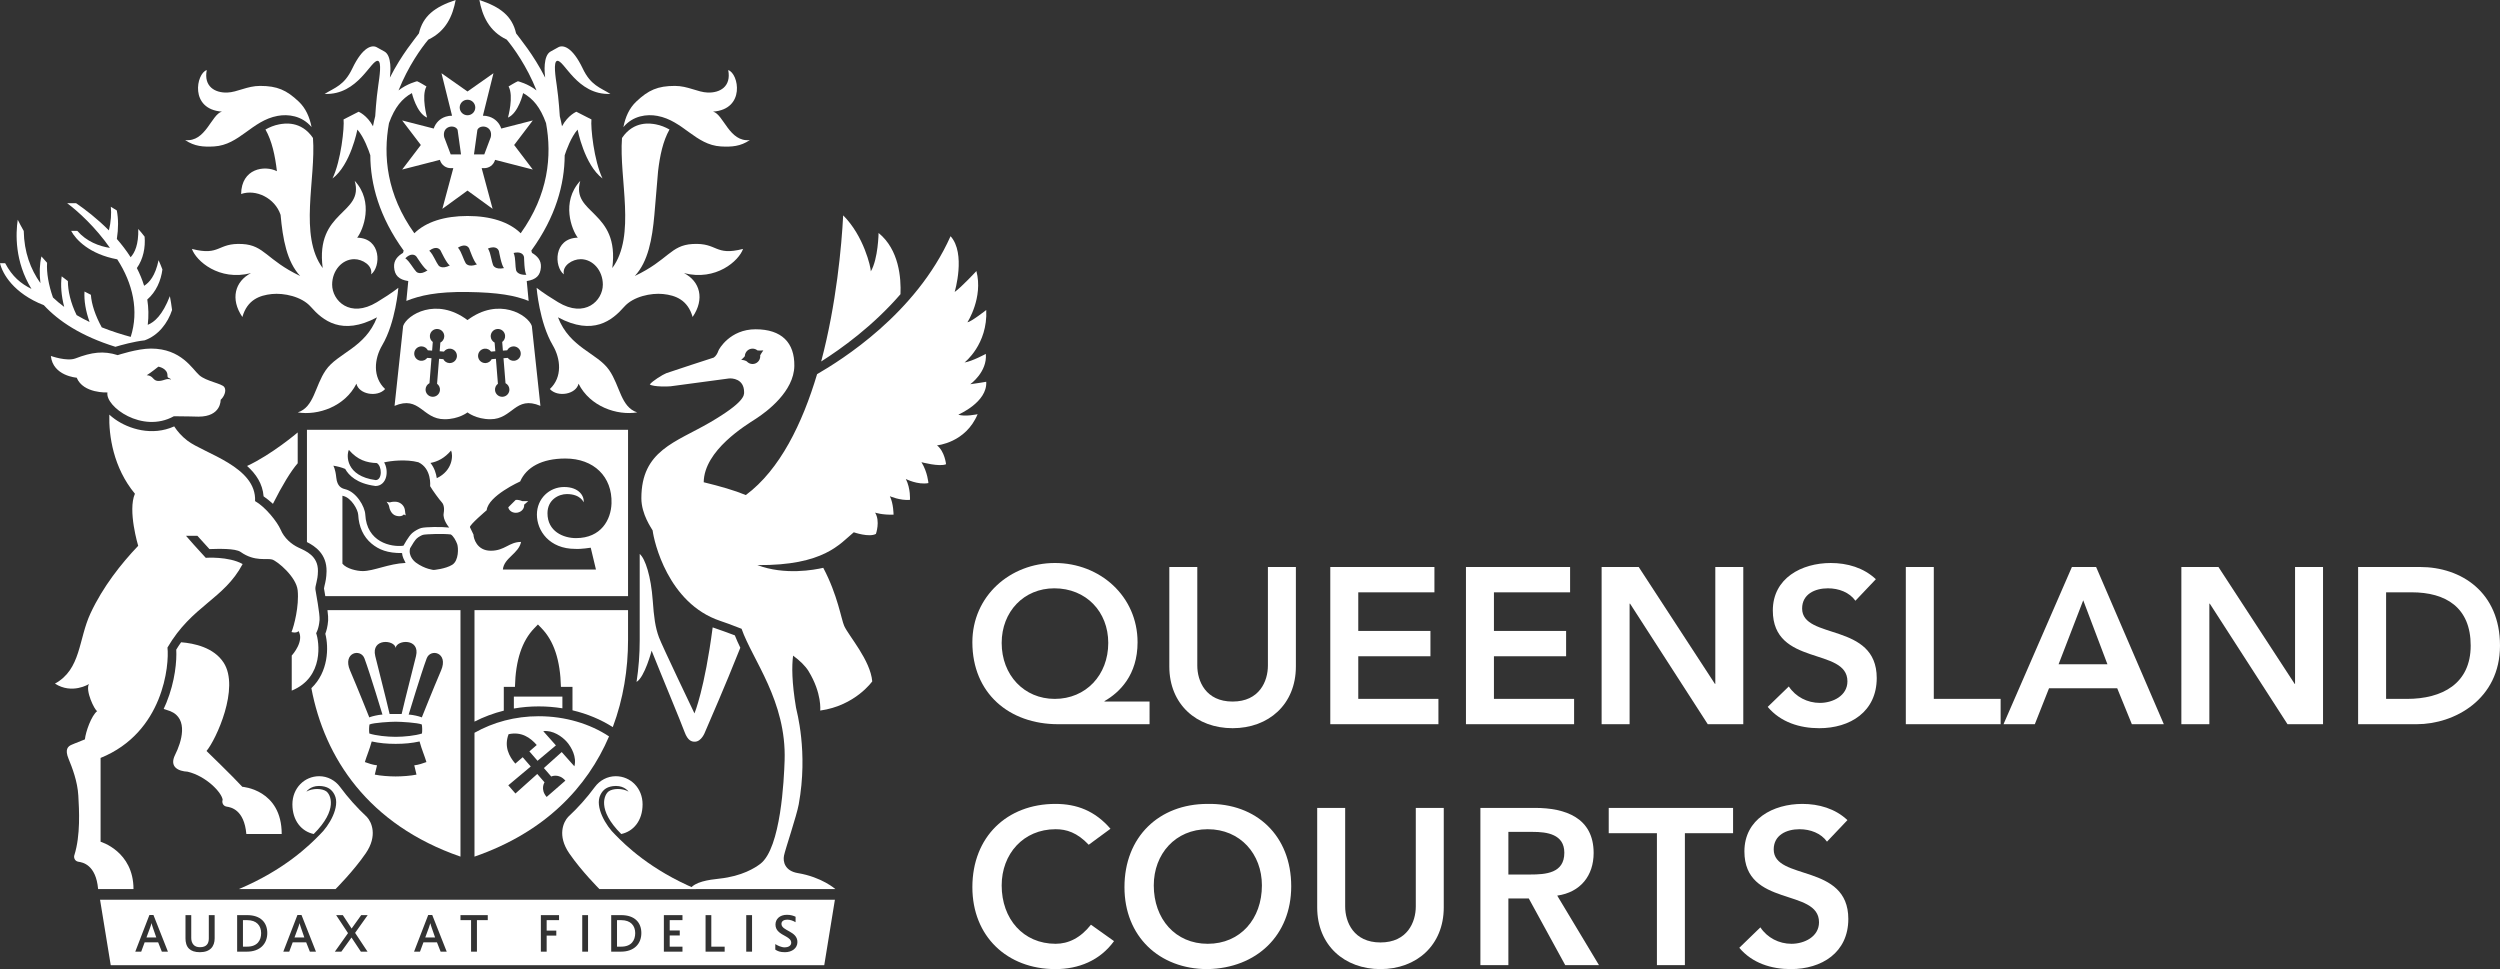 <?xml version="1.0" encoding="utf-8"?>
<svg viewBox="0 0 691.786 268.166" xmlns="http://www.w3.org/2000/svg">
  <rect x="0" y="0" width="691.786" height="268.166" fill="#333333" stroke="none"/>
  <path fill="#FFFFFF" d="M 155.436 208.105 L 150.498 212.529 L 152.533 214.872 C 152.533 214.872 154.6 213.885 156.448 216.016 C 155.062 217.222 152.651 219.318 151.265 220.528 C 149.411 218.398 150.679 216.479 150.679 216.479 L 148.668 214.166 L 142.631 219.576 L 140.652 217.305 L 146.864 212.1 L 144.636 209.532 C 144.636 209.532 143.795 210.257 142.597 211.306 C 140.829 209.272 139.448 206.555 140.731 203.168 C 144.266 202.375 146.755 204.114 148.524 206.156 C 147.325 207.195 146.49 207.921 146.49 207.921 L 148.745 210.522 L 153.827 206.261 L 150.327 202.324 C 152.958 201.981 155.565 203.809 156.857 205.292 C 158.14 206.775 159.641 209.491 158.938 212.046 Z M 131.298 202.771 L 131.298 237.041 C 150.849 230.27 162.507 217.842 168.532 203.773 C 163.285 200.295 156.437 198.19 149.069 198.19 C 142.533 198.19 136.481 199.849 131.298 202.771 Z" />
  <path fill="#FFFFFF" d="M 90.614 168.838 L 127.421 168.838 L 127.421 237.041 C 101.856 228.188 89.784 209.658 86.161 190.423 C 90.878 185.938 91.009 179.15 90.021 175.376 C 90.329 174.58 90.674 173.372 90.799 171.726 C 90.847 171.082 90.779 170.121 90.614 168.838 Z M 103.842 181.559 C 105.078 186.621 106.627 192.49 107.812 197.582 C 108.366 197.567 108.923 197.565 109.479 197.565 C 110.035 197.565 110.588 197.567 111.14 197.582 C 112.325 192.491 113.88 186.622 115.114 181.559 C 116.335 176.552 109.813 176.989 109.479 179.274 C 109.151 176.989 102.622 176.553 103.842 181.559 Z M 109.48 199.709 C 108.084 199.709 103.434 199.964 102.243 200.471 C 102.112 201.207 102.088 202.202 102.196 202.971 C 103.991 203.561 107.129 203.892 109.48 203.892 C 111.835 203.892 114.969 203.561 116.763 202.971 C 116.869 202.202 116.848 201.207 116.718 200.471 C 115.529 199.964 110.88 199.709 109.48 199.709 Z M 102.189 198.516 C 102.189 198.516 102.65 198.287 103.893 198.016 C 105.14 197.75 105.828 197.735 105.828 197.735 C 105.828 197.735 102.399 186.354 100.857 182.204 C 99.786 179.314 94.74 180.578 96.854 185.507 C 99.123 190.803 102.189 198.516 102.189 198.516 Z M 118.062 182.205 C 116.52 186.355 113.085 197.736 113.085 197.736 C 113.085 197.736 113.776 197.75 115.023 198.017 C 116.267 198.288 116.723 198.517 116.723 198.517 C 116.723 198.517 119.792 190.803 122.061 185.507 C 124.173 180.578 119.133 179.313 118.062 182.205 Z M 116.096 205.173 C 113.966 205.64 111.885 205.835 109.478 205.835 C 107.073 205.835 104.988 205.64 102.858 205.173 C 102.223 207.489 101.46 209.192 100.96 210.875 C 101.915 211.21 103.145 211.661 104.326 211.774 C 104.099 212.724 103.876 213.678 103.711 214.348 C 105.274 214.687 107.798 214.854 109.479 214.854 C 111.164 214.854 113.683 214.687 115.249 214.348 C 115.086 213.678 114.86 212.724 114.636 211.774 C 115.809 211.661 117.046 211.21 117.998 210.875 C 117.501 209.192 116.735 207.489 116.096 205.173 Z"/>
  <path fill="#FFFFFF" d="M 84.938 149.998 L 84.938 118.925 L 173.789 118.925 L 173.789 164.964 L 90.013 164.964 C 89.951 164.602 89.89 164.238 89.827 163.858 C 89.749 163.414 89.673 162.995 89.652 162.831 C 89.652 162.705 89.744 162.321 89.813 162.018 C 90.04 161.125 90.337 159.898 90.362 158.077 C 90.435 153.285 87.178 151.123 84.938 149.998 Z M 163.465 151.556 C 163.465 151.556 160.762 151.992 159.187 151.885 C 151.992 151.885 148.57 146.843 148.57 142.4 C 148.57 137.957 152.037 134.762 156.1 134.762 C 160.274 134.762 161.732 137.362 161.495 138.989 C 161.495 138.989 160.652 136.716 156.863 136.716 C 154.555 136.716 151.496 138.301 151.496 142.024 C 151.496 147.061 155.891 148.904 159.381 148.904 C 166.365 148.904 169.065 143.783 169.214 139.31 C 169.458 131.918 164.339 126.88 156.454 126.88 C 149.877 126.88 145.647 129.315 143.942 133.221 C 143.942 133.221 135.08 137.201 134.675 141.187 C 134.675 141.187 129.799 145.325 130.045 145.894 L 131.022 147.93 C 131.022 148.904 131.914 152.396 135.814 152.396 C 139.714 152.396 140.851 149.959 144.182 149.959 C 143.534 153.209 139.474 154.348 139.15 157.595 L 164.91 157.595 Z M 142.687 138.345 C 143.495 138.195 144.54 138.674 144.54 138.674 L 146.168 138.674 C 145.951 138.857 145.275 139.449 145.03 139.664 C 145.16 140.665 144.36 141.633 143.196 141.852 C 141.989 142.079 140.852 141.423 140.645 140.383 C 141.26 139.744 142.687 138.345 142.687 138.345 Z M 120.014 157.717 C 120.014 157.717 123.263 157.443 125.128 156.29 C 126.997 155.133 126.863 151.532 126.51 150.547 C 126.152 149.572 125.441 148.281 124.731 147.889 C 122.657 147.633 117.834 147.786 117.035 148 C 116.711 148.083 115.824 148.556 115.342 148.984 C 114.907 149.356 114.064 150.652 113.472 151.724 C 112.904 153.966 114.795 155.464 115.057 155.657 C 115.056 155.657 115.054 155.657 115.05 155.654 C 117.558 157.508 120.014 157.717 120.014 157.717 Z M 122.771 142.04 C 123.094 140.192 122.583 139.302 122.14 138.854 C 121.691 138.408 119.718 135.738 119.022 134.527 C 119.022 134.527 119.532 129.69 115.777 127.911 C 112.376 127.014 108.075 127.519 106.293 127.949 C 106.987 129.107 107.158 130.678 106.848 131.938 C 106.476 133.457 105.398 134.43 104.043 134.475 L 103.901 134.48 L 103.768 134.46 C 98.737 133.796 96.509 131.542 95.518 129.754 C 94.476 129.316 93.293 129.023 92.229 128.863 C 92.229 128.863 92.806 129.689 93.054 132.173 C 93.31 134.653 94.573 135.136 95.477 135.357 C 98.659 136.119 100.966 140.223 101.076 142.352 C 101.458 149.992 108.138 151.456 111.636 151.007 C 111.636 151.007 113.037 148.4 114.058 147.51 C 114.709 146.938 115.847 146.295 116.541 146.11 C 117.746 145.791 122.204 145.73 124.306 145.985 C 124.305 145.985 122.457 143.879 122.771 142.04 Z M 124.306 145.985 C 124.306 145.985 124.306 145.985 124.306 145.985 C 124.306 145.985 124.306 145.985 124.306 145.985 Z M 96.54 124.49 C 95.839 125.95 95.602 131.74 103.981 132.852 C 105.827 132.789 105.736 128.966 104.272 128.137 C 101.47 128.049 98.938 127.292 96.54 124.49 Z M 124.818 124.665 C 123.013 126.774 121.132 127.723 119.117 128.105 C 120.214 129.451 120.677 131.036 120.866 132.321 C 125.373 130.179 125.396 125.872 124.818 124.665 Z M 102.797 150.41 C 100.564 148.537 99.29 145.786 99.123 142.448 C 99.053 141.033 97.227 137.783 95.021 137.252 C 94.929 137.229 94.838 137.203 94.754 137.18 L 94.754 155.979 C 95.907 157.398 98.801 158.024 100.358 158.024 C 103.455 158.024 107.544 155.97 112.232 155.772 C 111.842 154.972 111.317 154.053 111.253 153.038 C 107.247 153.085 104.811 152.096 102.797 150.41 Z M 107.847 139.035 C 108.003 139.035 108.282 138.795 109.43 138.835 C 110.579 138.872 111.527 139.613 111.896 140.558 C 112.123 141.125 112.034 141.64 112.278 142.636 C 112.278 142.636 112.047 142.437 111.726 142.359 C 111.726 142.359 111.195 143.159 109.585 142.713 C 108.078 142.295 107.696 140.377 107.689 140.177 C 107.661 139.757 107.132 139.035 106.977 138.835 C 106.978 138.835 107.689 139.035 107.847 139.035 Z"/>
  <path d="M 30.641 267.078 L 27.685 248.964 L 231.03 248.964 L 228.082 267.078 Z M 46.465 263.335 L 42.463 253.197 L 41.342 253.197 L 37.432 263.335 L 39.076 263.335 L 40.024 260.761 L 43.764 260.761 L 44.782 263.335 Z M 43.243 259.405 L 40.532 259.405 L 41.53 256.695 C 41.713 256.218 41.835 255.819 41.924 255.466 L 41.947 255.466 C 42.003 255.791 42.142 256.205 42.307 256.709 Z M 59.397 259.685 L 59.397 253.228 L 57.781 253.228 L 57.781 259.675 C 57.781 260.388 57.634 261.014 57.217 261.447 C 56.836 261.863 56.222 262.104 55.333 262.104 C 54.531 262.104 53.95 261.863 53.57 261.447 C 53.125 260.973 52.922 260.281 52.922 259.575 L 52.922 253.227 L 51.327 253.227 L 51.327 259.657 C 51.327 260.712 51.558 261.8 52.308 262.518 C 52.936 263.134 53.921 263.487 55.297 263.487 C 56.742 263.487 57.753 263.086 58.43 262.401 C 59.088 261.722 59.396 260.761 59.397 259.685 Z M 73.963 258.185 C 73.963 255.281 72.122 253.228 68.394 253.228 L 65.619 253.228 L 65.619 263.335 L 68.333 263.335 C 71.984 263.335 73.964 261.141 73.963 258.185 Z M 72.26 258.211 C 72.26 260.191 71.218 261.949 68.41 261.949 L 67.229 261.949 L 67.229 254.619 L 68.41 254.619 C 71.021 254.619 72.26 256.152 72.26 258.211 Z M 87.43 263.335 L 83.432 253.197 L 82.303 253.197 L 78.396 263.335 L 80.038 263.335 L 80.991 260.761 L 84.727 260.761 L 85.745 263.335 Z M 84.21 259.405 L 81.493 259.405 L 82.492 256.695 C 82.675 256.218 82.794 255.819 82.888 255.466 L 82.903 255.466 C 82.965 255.791 83.107 256.205 83.277 256.709 Z M 98.263 258.139 L 101.746 253.228 L 99.95 253.228 L 97.296 256.94 L 94.863 253.228 L 93.016 253.228 L 96.3 258.211 L 92.662 263.335 L 94.458 263.335 L 97.266 259.424 L 99.857 263.335 L 101.701 263.335 Z M 123.611 263.335 L 119.609 253.197 L 118.489 253.197 L 114.575 263.335 L 116.219 263.335 L 117.172 260.761 L 120.916 260.761 L 121.926 263.335 Z M 120.394 259.405 L 117.677 259.405 L 118.674 256.695 C 118.859 256.218 118.984 255.819 119.076 255.466 L 119.086 255.466 C 119.151 255.791 119.285 256.205 119.455 256.709 Z M 134.972 253.227 L 127.42 253.227 L 127.42 254.607 L 130.352 254.607 L 130.352 263.335 L 131.975 263.335 L 131.975 254.607 L 134.972 254.607 Z M 154.696 254.607 L 154.696 253.228 L 149.665 253.228 L 149.665 263.335 L 151.269 263.335 L 151.269 258.901 L 153.936 258.901 L 153.936 257.515 L 151.269 257.515 L 151.269 254.607 Z M 162.721 263.335 L 162.721 253.228 L 161.115 253.228 L 161.115 263.335 Z M 177.471 258.185 C 177.471 255.281 175.63 253.228 171.902 253.228 L 169.129 253.228 L 169.129 263.335 L 171.841 263.335 C 175.494 263.335 177.472 261.141 177.471 258.185 Z M 175.773 258.211 C 175.773 260.191 174.728 261.949 171.919 261.949 L 170.736 261.949 L 170.736 254.619 L 171.919 254.619 C 174.528 254.619 175.773 256.152 175.773 258.211 Z M 183.701 263.336 L 188.85 263.336 L 188.85 261.95 L 185.316 261.95 L 185.316 258.853 L 188.1 258.853 L 188.1 257.474 L 185.316 257.474 L 185.316 254.608 L 188.85 254.608 L 188.85 253.228 L 183.701 253.228 Z M 195.24 263.336 L 200.525 263.336 L 200.525 261.95 L 196.83 261.95 L 196.83 253.228 L 195.24 253.228 Z M 208.102 263.335 L 208.102 253.228 L 206.494 253.228 L 206.494 263.335 Z M 220.657 260.679 C 220.657 257.583 216.239 257.644 216.239 255.65 C 216.239 254.854 216.963 254.482 217.838 254.482 C 218.662 254.482 219.447 254.773 220.138 255.19 L 220.152 253.682 C 219.628 253.415 218.831 253.137 217.758 253.137 C 215.719 253.137 214.587 254.358 214.587 255.832 C 214.587 256.62 214.86 257.182 215.274 257.644 C 216.504 259.008 218.94 259.316 218.94 260.867 C 218.94 261.789 217.974 262.152 217.144 262.152 C 216.189 262.152 215.055 261.596 214.535 261.239 L 214.535 262.775 C 215.185 263.19 215.81 263.487 217.207 263.487 C 219.157 263.487 220.658 262.386 220.657 260.679 Z" fill="#FFFFFF"/>
  <path fill="#FFFFFF" d="M155.623,195.997v-3.229h-13.43v3.29c2.228-0.391,4.524-0.588,6.876-0.588 C151.311,195.47,153.503,195.655,155.623,195.997z"/>
  <path fill="#FFFFFF" d="M131.298,168.838v30.844c2.549-1.304,5.273-2.326,8.11-3.036v-6.573h3.085 c0.177-7.382,1.939-12.707,5.361-16.241l0.995-1.031l0.998,1.031c3.435,3.534,5.186,8.859,5.373,16.241h3.194v6.48 c4.104,0.973,7.888,2.564,11.152,4.65c2.937-7.823,4.222-16.065,4.222-24.069v-8.296H131.298z"/>
  <g/>
  <path fill="#FFFFFF" d="M123.014,116.008c-6.166,0-6.849-6.66-13.834-3.699l2.375-22.109c1.061-3.084,9.163-8.105,17.806-1.629 c8.642-6.477,16.748-1.455,17.806,1.629l2.375,22.109c-6.984-2.961-7.665,3.699-13.831,3.699c-3.977,0-6.35-1.893-6.35-1.893 S126.986,116.008,123.014,116.008z M124.601,96.482c-0.714-0.06-1.365,0.27-1.764,0.81l-1.175-0.098l0.191-2.396 c0.593-0.309,1.02-0.899,1.075-1.615c0.087-1.097-0.726-2.058-1.829-2.148c-1.098-0.086-2.063,0.732-2.145,1.831 c-0.062,0.711,0.264,1.369,0.803,1.763l-0.188,2.396l-1.181-0.093c-0.308-0.591-0.904-1.021-1.615-1.076 c-1.095-0.09-2.061,0.732-2.149,1.83c-0.085,1.097,0.73,2.063,1.828,2.147c0.72,0.059,1.374-0.267,1.768-0.804l1.175,0.095 l-0.552,6.905c-0.595,0.308-1.023,0.903-1.077,1.616c-0.093,1.101,0.729,2.062,1.832,2.149c1.1,0.088,2.059-0.73,2.143-1.834 c0.058-0.71-0.269-1.363-0.8-1.762l0.551-6.909l1.176,0.097c0.307,0.592,0.901,1.021,1.615,1.076 c1.097,0.09,2.062-0.731,2.151-1.828C126.521,97.536,125.698,96.569,124.601,96.482z M132.291,98.634 c0.09,1.097,1.051,1.918,2.148,1.828c0.715-0.056,1.307-0.484,1.612-1.076l1.177-0.097l0.552,6.909 c-0.535,0.398-0.857,1.052-0.801,1.762c0.086,1.104,1.049,1.922,2.148,1.834c1.104-0.088,1.922-1.049,1.825-2.149 c-0.051-0.713-0.482-1.309-1.068-1.616l-0.558-6.905l1.177-0.095c0.394,0.537,1.047,0.862,1.769,0.804 c1.097-0.085,1.91-1.051,1.823-2.147c-0.085-1.098-1.051-1.92-2.147-1.83c-0.71,0.056-1.308,0.485-1.609,1.076l-1.181,0.093 l-0.191-2.396c0.536-0.394,0.862-1.052,0.799-1.763c-0.078-1.099-1.047-1.917-2.144-1.831c-1.104,0.091-1.916,1.052-1.83,2.148 c0.057,0.716,0.481,1.307,1.076,1.615l0.194,2.396l-1.181,0.098c-0.396-0.54-1.045-0.869-1.762-0.81 C133.018,96.569,132.203,97.536,132.291,98.634z"/>
  <path fill="#FFFFFF" d="M147.432,46.916l-10.434-2.683l-0.062,0.184c-0.421,1.261-1.605,2.113-2.933,2.113h-0.718l3.029,11.259 l-6.955-5.053l-6.951,5.053l3.028-11.259h-0.718c-1.33,0-2.512-0.853-2.934-2.113l-0.063-0.184l-10.44,2.683l5.169-6.792 l-5.169-6.794l8.736,2.242c0.511-1.547,1.682-2.768,3.329-3.292c0.58-0.188,1.173-0.268,1.74-0.258l-2.923-11.759l7.194,5.055 l7.19-5.055l-2.92,11.759c0.574-0.01,1.161,0.069,1.74,0.258c1.647,0.524,2.824,1.745,3.333,3.292l8.728-2.242l-5.159,6.794 L147.432,46.916z M129.36,31.895c1.19,0,2.156-0.96,2.156-2.149c0-1.188-0.966-2.15-2.156-2.15c-1.189,0-2.154,0.963-2.154,2.15 C127.206,30.935,128.171,31.895,129.36,31.895z M127.573,42.733l-0.949-6.804c-0.734-1.632-4.355-1.134-3.723,1.994l1.818,4.81 H127.573z M134.004,42.733l1.811-4.81c0.639-3.128-2.99-3.626-3.715-1.994l-0.945,6.804H134.004z"/>
  <path fill="#FFFFFF" d="M170.249,230.982c-2.558-2.417-5.748-7.747-4.099-11.047c0.744-1.497,1.939-2.413,4.29-2.453 c2.451,0,3.484,1.568,3.484,1.568c-1.728-1.014-4.354-0.887-5.478-0.082c-1.173,0.836-3.37,5.028,3.46,11.813 c3.337-0.704,5.906-3.645,5.906-8.217c0-4.473-3.325-7.777-7.43-7.777c-2.302,0-4.426,1.155-5.757,2.95 c-2.217,3.007-4.689,5.779-7.423,8.321c-1.285,1.382-3.064,5.145,0.317,10.073c3.383,4.932,8.355,9.892,8.355,9.892h26.759 C179.956,240.68,173.051,233.862,170.249,230.982z"/>
  <path fill="#FFFFFF" d="M88.474,230.982c2.561-2.417,5.748-7.747,4.104-11.047c-0.751-1.497-1.95-2.413-4.299-2.453 c-2.453,0-3.487,1.568-3.487,1.568c1.731-1.014,4.358-0.887,5.483-0.082c1.171,0.836,3.367,5.028-3.468,11.813 c-3.337-0.704-5.898-3.645-5.898-8.217c0-4.473,3.326-7.777,7.428-7.777c2.302,0,4.427,1.155,5.752,2.95 c2.218,3.007,4.7,5.779,7.43,8.321c1.282,1.382,3.057,5.145-0.318,10.073c-3.382,4.932-8.358,9.892-8.358,9.892H66.091 C78.763,240.68,85.665,233.862,88.474,230.982z"/>
  <path fill="#FFFFFF" d="M203.339,175.813c0.438,1.106,0.949,2.251,1.519,3.421c-4.736,11.881-8.009,19.177-9.776,23.363 c0,0-0.938,2.607-2.785,2.64c-0.808,0.016-1.95-0.165-2.877-2.714c-0.858-2.4-6.553-16.054-9.101-22.466 c0,0-1.921,7.342-4.177,8.637c0.581-3.756,0.876-7.623,0.876-11.561v-23.839c1.539,1.277,3.131,6.22,3.609,12.908 c0.325,4.532,0.67,7.337,1.729,10.188c0.857,2.313,9.814,21.021,9.814,21.021s2.809-6.678,5.037-23.804 C198.906,174.188,201.845,175.235,203.339,175.813z M243.117,64.467c0,0-0.105,7.146-2.146,10.619c0-1.127-1.943-9.807-7.654-15.49 c-0.423,8.322-1.869,24.504-6.087,40.431c5.598-3.553,14.283-9.774,21.944-18.614C249.368,76.943,248.793,69.092,243.117,64.467z M265.188,114.725c1.701,0.679,5.333-0.114,5.333-0.114c-3.291,7.941-11.235,8.623-11.235,8.623c2.152,1.704,2.5,5.221,2.5,5.221 c-1.816,0.792-6.811-0.566-6.811-0.566c1.706,2.725,1.93,5.787,1.93,5.787c-2.952,0.565-6.244-1.137-6.244-1.137 c1.366,2.722,1.138,5.785,1.138,5.785c-2.728,0.228-5.563-1.018-5.563-1.018c1.022,2.041,1.022,5.103,1.022,5.103 c-3.177,0.115-5.108-0.563-5.108-0.563c1.478,2.383,0.228,5.901,0.228,5.901c-1.929,1.02-6.122-0.456-6.122-0.456 c-3.861,3.177-8.214,9.235-26.668,9.081c7.558,2.868,15.833,1.313,18.221,0.75c4.034,7.634,4.973,14.269,5.804,16.099 c1.278,2.808,7.235,9.445,7.752,15.322c0,0-4.688,6.721-14.396,8.08c0,0,0.519-4.765-3.224-10.893 c-0.914-1.495-2.434-2.941-4.284-4.308c-0.376,2.86-0.368,7.357,0.808,14.396c0.151,0.923,3.402,12.166,0.759,26.725 c-0.578,3.205-3.744,12.507-4.079,14.21c-0.347,1.706,0.25,4.254,3.83,4.849c6.69,1.118,10.38,4.423,10.38,4.423h-40.258 c1.363-2.037,5.171-2.564,8.172-2.891c6.298-0.675,9.907-3.014,11.315-4.086c5.702-4.339,6.561-23.487,6.727-28.593 c0.55-16.453-8.947-27.939-11.907-36.456c-2.582-1.036-4.742-1.795-5.941-2.196c-14.432-4.844-18.324-22.013-18.67-25.021 c-0.285-0.566-3.122-4.429-3.122-8.908c0-13.256,9.476-15.434,19.008-20.993c9.53-5.561,9.423-7.493,9.423-8.339 c0-3.752-3.352-3.918-4.257-3.803c0,0-15.55,2.1-16.063,2.153c-0.507,0.058-4.705,0.228-5.781-0.508 c0.734-0.965,3.569-2.728,4.587-3.121c1.028-0.396,13.107-4.311,13.107-4.311c0.626-0.398,1.08-1.251,1.258-1.814 c0.163-0.568,3.284-6.018,10.32-6.018c7.214,0,10.827,3.697,10.726,10.157c-0.113,7.036-7.548,12.595-10.611,14.584 c-2.785,1.805-14.353,8.736-14.466,17.587c4.677,1.144,8.396,2.209,11.656,3.544c9.454-7.015,15.667-19.872,19.719-33.453 c6.561-3.814,27.315-16.617,36.933-38.176c4.313,4.767,1.137,15.432,1.137,15.432c1.813-1.249,6.014-5.789,6.014-5.789 c1.928,7.378-2.495,14.187-2.495,14.187c1.018-0.114,5.218-3.404,5.218-3.404c0.455,9.53-6.014,14.523-6.014,14.523 c2.153-0.342,5.9-2.383,5.9-2.383c0.455,4.997-4.308,8.398-4.308,8.398c1.812-0.229,4.421-0.681,4.421-0.681 C273.245,111.319,265.188,114.725,265.188,114.725z M206.636,99.994c0.388,0.447,0.961,0.734,1.603,0.734 c1.172,0,2.127-0.952,2.127-2.13c0-0.091-0.008-0.18-0.017-0.268c0.151-0.269,0.539-0.942,0.874-1.369c0,0-1.193,0.086-1.632,0 c-0.362-0.309-0.841-0.488-1.353-0.488c-1.157,0-2.108,0.927-2.131,2.086c-0.222,0.326-1.007,1.019-1.007,1.019 C205.591,99.578,206.265,99.755,206.636,99.994z"/>
  <path fill="#FFFFFF" d="M82.379,119.665v8.525c-1.892,2.173-4.302,6.149-6.853,11.226c-0.855-0.774-1.733-1.491-2.587-2.076 c-0.263-3.469-2.091-6.186-4.569-8.401C75.214,125.775,82.379,119.665,82.379,119.665z M46.033,194.493 c-0.232,0.572-0.484,1.125-0.741,1.676c0.701,0.236,1.325,0.453,1.815,0.612c5.178,2.098,3.086,8.625,1.356,12.072 c-1.722,3.449,0.985,4.556,3.447,4.684c5.172,1.227,9.483,5.785,9.706,7.791c-0.256,0.597,0,1.703,1.105,1.878 c1.106,0.168,4.852,0.762,5.448,7.575h9.785c0-12.323-10.895-13.063-10.895-13.063c-2.59-2.828-9.911-9.91-9.911-9.91 c2.641-3.144,9.259-17.474,4.737-24.447c-2.719-4.2-8.146-5.351-11.768-5.638c-0.461,0.646-0.905,1.317-1.345,2.038 C48.938,182.738,48.505,188.427,46.033,194.493z M14.072,98.498c0.564,5.557,7.15,6.013,7.15,6.013 c1.814,4.428,8.51,4.086,8.51,4.086c-0.683,3.857,9.645,11.457,18.38,6.582c2.727,0,6.81,0.113,6.81,0.113 c6.357,0,6.13-4.655,6.13-4.655c0.907-0.791,1.702-2.494,1.02-3.518c-0.682-1.021-4.989-1.588-6.922-3.291 c-1.93-1.698-4.989-7.374-13.388-7.374c-3.744,0-9.192,1.815-9.192,1.815c-3.976-1.25-7.153-0.821-11.688,0.909 C18.5,100.085,14.072,98.498,14.072,98.498z M87.284,163.152c-0.158-1.144,0.657-2.275,0.695-5.116 c0.064-4.226-3.343-5.555-5.359-6.499c-2.021-0.942-3.979-2.669-4.935-4.919c-0.965-2.251-4.266-6.362-7.102-7.955 c0.454-9.527-14.073-13.156-18.737-16.737c-1.526-1.166-2.738-2.538-3.644-3.938c-6.104,2.755-12.568,0.727-16.403-2.002 c-0.566-0.405-1.086-0.824-1.552-1.255c-0.164,5.795,1.099,14.674,7.087,21.892c-2.045,4.651,0.906,14.411,0.906,14.411 c-4.764,4.995-9.761,11.345-13.165,18.612c-3.404,7.259-2.608,15.545-9.867,19.519c4.764,3.062,9.415,0.113,9.415,0.113 c-1.072,1.756,1.532,7.233,2.271,7.488c-1.592,1.245-3.177,5.67-3.403,7.83c-2.61,1.023-3.634,1.471-3.634,1.471 c-1.134,0.455-1.932,1.357-0.905,3.854c1.021,2.504,2.492,6.248,2.72,10.223c0.231,3.964,0.627,10.99-1.079,16.437 c-0.251,0.596,0,1.705,1.108,1.878c1.108,0.162,4.851,0.758,5.448,7.565h9.79c0-10.467-9.106-13.102-9.106-13.102v-23.193 c17.443-7.063,19.035-25.787,18.507-30.545c6.792-11.646,15.625-13.338,20.802-23.108c-3.921-2.191-10.21-1.722-10.21-1.722 l-3.379-3.713l-2.086-2.382h3.146l3.343,3.679c2.407-0.067,7.163-0.246,8.633,0.798c3.914,2.779,7.261,1.644,8.711,2.085 c1.449,0.441,6.688,4.788,7.069,8.518c0.438,4.354-1.012,9.911-1.706,11.549c0,0,1.26,0.441,1.958-0.251 c1.579,2.775-1.576,6.436-1.895,6.751v9.716c9.088-3.724,7.568-13.691,6.754-15.901c0,0,0.759-1.196,0.946-3.658 C88.547,169.94,87.41,164.034,87.284,163.152z M44.234,105.399c-1.803,0.188-1.634-1.005-2.892-1.43 c-0.202-0.068-0.442-0.118-0.738-0.139c0.988-0.584,3.227-2.373,3.227-2.373s2.576,0.426,2.514,2.512 c-0.005,0.118,0.028,0.233,0.04,0.354c0.144,0.321,0.801,0.328,0.941,0.716C46.162,104.594,45.532,105.267,44.234,105.399 L44.234,105.399z M47.005,81.948c-2.041,5.282-4.29,7.203-6.12,7.938c0.291-2.432,0.22-4.773-0.13-7.008 c2.441-2.109,3.794-5.225,4.186-8.315c-0.335-0.892-0.687-1.745-1.061-2.561c-0.911,4.348-2.554,6.184-3.997,7.079 c-0.528-1.711-1.216-3.343-2.012-4.907c1.779-2.511,2.398-5.7,2.146-8.684c-0.571-0.76-1.159-1.465-1.754-2.127 c0.097,4.322-0.96,6.544-2.111,7.817c-1.162-1.816-2.458-3.504-3.817-5.059c0.45-2.898,0.442-5.577-0.016-7.89 c-0.563-0.37-1.114-0.712-1.654-1.025c0.192,1.82,0.047,4.247-0.531,6.546c-3.287-3.314-6.653-5.861-9.081-7.527H18.58 c3.029,2.252,7.875,6.679,11.842,12.374c-2.977-0.458-6.493-1.766-9.02-4.706l-1.714-0.008c1.277,2.424,5.086,6.459,12.756,7.873 c4.32,6.682,6.046,14.222,3.727,21.464c-2.372-0.642-5.141-1.494-8.014-2.643c-1.751-3.178-2.848-6.417-3.006-9.005 c-0.604-0.296-1.195-0.596-1.769-0.905c-0.154,2.515,0.328,5.399,1.409,8.437c-1.204-0.58-2.409-1.215-3.591-1.913 c-1.663-3.381-2.416-6.73-2.416-9.42c-0.592-0.427-1.16-0.863-1.713-1.307c-0.343,2.482-0.105,5.373,0.695,8.458 c-1.081-0.803-2.127-1.669-3.11-2.606c-1.215-3.437-1.807-6.886-1.628-9.603c-0.544-0.581-1.068-1.172-1.565-1.764 c-0.512,2.154-0.598,4.668-0.276,7.392c-2.734-3.838-4.51-8.578-4.617-14.432c-0.602-1.064-1.161-2.104-1.663-3.11 c-0.565,3.828-0.87,11.544,3.808,19.149c-2.969-1.495-5.277-3.35-7.289-7.122H0c0.67,2.88,3.723,8.338,12.14,11.629 c4.117,4.449,10.378,8.578,19.798,11.508c1.542-0.466,5.114-1.462,8.085-1.789c3.796-1.345,6.415-4.785,7.59-8.395 C47.448,84.446,47.243,83.172,47.005,81.948z"/>
  <path fill="#FFFFFF" d="M105.758,95.546c3.746-6.354,4.468-15.904,4.468-15.904c-1.876,1.459-4.118,2.878-5.929,3.976 c-7.465,4.529-12.388-0.433-12.388-4.863c0-3.886,2.744-7.039,6.13-7.039c2.271,0,5.167,1.762,4.653,4.201 c2.724-2.099,2.896-9.987-3.857-10.154c1.648-2.102,4.713-9.874-0.679-15.72c2.669,9.361-10.989,8.029-8.861,24.131 c-6.651-8.983-1.83-24.678-2.691-35.998c-3.291-4.875-7.999-4.019-9.352-3.768c-1.379,0.258-2.613,0.769-3.795,1.426 c1.807,3.187,2.659,7.207,3.171,11.534c-3.415-1.712-9.81-0.769-9.907,6.309c4.116-1.412,9.362,1.112,10.92,5.778 c0.611,6.682,1.71,12.938,5.422,16.916c-9.304-4.428-9.87-8.513-15.994-8.851c-7.029-0.393-6.017,3.406-13.96,1.359 c1.133,3.29,7.485,8.969,16.341,6.695c-4.426,2.273-5.789,7.15-2.381,12.14c1.355-4.762,4.747-6.001,8.162-6.354 c3.297-0.337,8.246,0.668,10.766,3.528c3.29,3.747,8.571,8.139,18.324,2.918c-3.291,8.507-10.896,9.846-14.182,14.632 c-3.024,4.396-3.199,10.202-7.742,11.677c5.561,0.908,13.049-1.591,16.228-7.945c0.678,2.952,5.781,3.859,7.941,1.479 C103.049,104.356,103.562,99.27,105.758,95.546z"/>
  <path fill="#FFFFFF" d="M71.966,23.771c-3.584,0-6.272,1.744-9.098,1.842c-3.301,0.107-6.552-1.603-5.655-6.224 c-2.922,0.942-4.809,10.839,4.191,11.499c-2.918,0.755-4.473,8.527-10.175,7.868c2.596,1.766,5.04,1.932,8.014,1.766 c7.007-0.405,10.457-7.139,17.573-8.455c2.892-0.538,6.717-0.082,9.396,3.096c-0.552-2.798-1.617-5.226-3.552-7.056 C79.3,24.928,76.726,23.771,71.966,23.771z"/>
  <g>
    <path fill="#FFFFFF" d="M181.076,59.454c-0.603,6.682-1.711,12.938-5.417,16.916c9.304-4.428,9.867-8.513,16-8.851 c7.024-0.393,6.014,3.406,13.954,1.359c-1.132,3.29-7.491,8.969-16.343,6.695c4.43,2.273,5.794,7.15,2.389,12.14 c-1.366-4.762-4.757-6.001-8.174-6.354c-3.29-0.337-8.246,0.668-10.759,3.528c-3.292,3.747-8.571,8.139-18.326,2.918 c3.292,8.507,10.896,9.846,14.182,14.632c3.019,4.396,3.201,10.202,7.742,11.677c-5.559,0.908-13.051-1.591-16.229-7.945 c-0.674,2.952-5.781,3.859-7.939,1.479c3.519-3.292,3.002-8.379,0.807-12.103c-3.743-6.354-4.473-15.904-4.473-15.904 c1.882,1.459,4.127,2.878,5.934,3.976c7.47,4.529,12.392-0.433,12.392-4.863c0-3.886-2.753-7.039-6.133-7.039 c-2.268,0-5.167,1.762-4.655,4.201c-2.723-2.099-2.898-9.987,3.858-10.154c-1.648-2.102-4.711-9.874,0.683-15.72 c-2.673,9.361,10.988,8.029,8.861,24.131c6.649-8.983,1.83-24.678,2.688-35.998c3.286-4.875,7.997-4.019,9.357-3.768 c1.367,0.258,2.608,0.769,3.785,1.426c-1.803,3.187-2.654,7.207-3.161,11.534C181.638,52.714,181.162,58.703,181.076,59.454z"/>
    <path fill="#FFFFFF" d="M186.76,23.771c3.586,0,6.269,1.744,9.095,1.842c3.301,0.107,6.547-1.603,5.655-6.224 c2.921,0.942,4.809,10.839-4.195,11.499c2.921,0.755,4.48,8.527,10.181,7.868c-2.599,1.766-5.043,1.932-8.016,1.766 c-7.014-0.405-10.458-7.139-17.573-8.455c-2.894-0.538-6.725-0.082-9.402,3.096c0.552-2.798,1.619-5.226,3.559-7.056 C179.421,24.928,181.996,23.771,186.76,23.771z"/>
  </g>
  <path fill="#FFFFFF" d="M154.06,23.627c0.575,3.902,0.843,8.517,0.843,8.517c0.228,0.909,0.437,1.842,0.613,2.791 c1.636-3.057,3.973-4.014,3.973-4.014l4.172,2.13c-0.255,2.129,0.679,11.404,3.064,16.341c-5.025-3.742-6.896-13.534-6.896-13.534 c-1.834,2.106-3.125,5.737-3.574,7.109c-0.034,8.045-2.467,17.022-9.23,26.377c0.068,0.211,0.126,0.418,0.182,0.632 c1.463,0.865,2.599,2.04,2.469,3.976c-0.154,2.262-1.309,3.423-3.922,3.822l0.528,5.494c-3.792-1.504-8.349-2.35-16.92-2.469 c-8.564-0.112-13.126,0.965-16.918,2.469l0.532-5.494c-2.615-0.399-3.774-1.561-3.926-3.822c-0.131-1.936,1.008-3.11,2.468-3.976 c0.056-0.214,0.113-0.421,0.18-0.632c-6.764-9.354-9.188-18.332-9.229-26.377c-0.445-1.372-1.736-5.003-3.575-7.109 c0,0-1.87,9.792-6.892,13.534c2.381-4.937,3.319-14.212,3.064-16.341l4.169-2.13c0,0,2.338,0.957,3.973,4.014 c0.176-0.949,0.386-1.882,0.617-2.791c0,0,0.264-4.614,0.844-8.517c0.351-2.378,0.972-6.497-0.068-6.778 c-1.892-0.517-5.456,9.544-14.771,9.139c2.876-1.781,5.424-2.358,7.645-7.012c2.933-6.153,5.519-6.554,6.729-5.923l2.183,1.207 c2.077,1.159,1.676,5.772,1.498,7.216c3.271-6.449,7.006-10.822,8.033-12.238c1.108-4.819,4.389-7.326,10.166-9.237 c-0.819,4.373-2.646,8.624-7.572,10.965c-1.911,2.274-5.549,7.322-8.24,14.063c2.39-1.895,5.143-2.546,5.143-2.546 c0.516,0.169,2.588,1.438,2.588,1.438c-1.491,2.701,0.168,8.625,0.168,8.625c-2.927-1.265-4.196-6.786-4.196-6.786 c-2.761,1.544-4.737,3.919-6.338,8.309c-1.663,9.068-0.654,19.763,7.017,30.479c3.194-3.142,8.335-4.78,14.712-4.78 s11.52,1.639,14.715,4.78c7.673-10.717,8.678-21.411,7.013-30.479c-1.598-4.39-3.581-6.765-6.337-8.309c0,0-1.269,5.521-4.2,6.786 c0,0,1.665-5.924,0.175-8.625c0,0,2.07-1.269,2.582-1.438c0,0,2.757,0.651,5.148,2.546c-2.694-6.741-6.337-11.789-8.241-14.063 c-4.928-2.341-6.754-6.592-7.572-10.965c5.775,1.911,9.062,4.418,10.158,9.237c1.035,1.416,4.764,5.789,8.043,12.238 c-0.188-1.443-0.581-6.057,1.494-7.216l2.183-1.207c1.211-0.631,3.797-0.23,6.729,5.923c2.216,4.653,4.774,5.23,7.645,7.012 c-9.314,0.405-12.879-9.655-14.771-9.139C153.083,17.13,153.709,21.249,154.06,23.627z M112.147,71.482c0,0,0.632,0.33,1.644,1.831 c0.76,1.136,0.999,1.379,1.385,1.859c0.073,0.088,1.019,1.049,3.122-0.345c-0.963-0.451-2.962-3.693-3.049-3.807 C114.664,70.288,113.498,70.13,112.147,71.482z M118.772,69.392c0,0,0.587,0.401,1.409,2.021c0.614,1.217,0.819,1.491,1.146,2.014 c0.06,0.096,0.889,1.165,3.145,0.038c-0.903-0.563-2.491-4.029-2.565-4.149C121.416,68.513,120.282,68.214,118.772,69.392z M126.709,68.538c0,0,0.544,0.46,1.202,2.153c0.486,1.274,0.667,1.563,0.94,2.12c0.051,0.1,0.769,1.245,3.123,0.351 c-0.841-0.653-2.077-4.257-2.134-4.387C129.431,67.93,128.329,67.52,126.709,68.538z M135.008,68.782c0,0,0.472,0.54,0.841,2.318 c0.28,1.336,0.41,1.647,0.592,2.243c0.033,0.104,0.554,1.354,3.018,0.847c-0.718-0.776-1.359-4.534-1.396-4.669 C137.797,68.616,136.771,68.036,135.008,68.782z M142.114,69.997c0,0,0.379,0.609,0.465,2.423c0.056,1.364,0.137,1.694,0.217,2.306 c0.017,0.11,0.33,1.429,2.852,1.325c-0.589-0.887-0.618-4.694-0.636-4.837C144.899,70.281,143.979,69.542,142.114,69.997z"/>
  <g/>
  <path fill="#FFFFFF" d="M318.099,200.397h-25.314c-13.517,0-23.717-8.541-23.717-22.673c0-12.778,10.445-21.935,22.856-21.935 s22.856,9.156,22.856,21.935c0,9.094-4.977,13.888-9.154,16.283v0.122h12.473V200.397z M277.178,177.91 c0,8.908,6.206,15.483,14.685,15.483c8.603,0,14.808-6.575,14.808-15.483c0-8.664-6.144-15.114-14.93-15.114 C283.321,162.796,277.178,169.246,277.178,177.91z"/>
  <path fill="#FFFFFF" d="M358.589,184.423c0,10.506-7.558,17.08-17.511,17.08c-9.954,0-17.512-6.574-17.512-17.08v-27.526h7.742 v27.281c0,4.301,2.334,9.952,9.77,9.952c7.435,0,9.769-5.651,9.769-9.952v-27.281h7.742V184.423z"/>
  <path fill="#FFFFFF" d="M368.11,156.896h28.816v7.004h-21.073v10.691h19.97v7.004h-19.97v11.798h22.18v7.004H368.11V156.896z"/>
  <path fill="#FFFFFF" d="M405.651,156.896h28.817v7.004h-21.075v10.691h19.97v7.004h-19.97v11.798h22.181v7.004h-29.923V156.896z"/>
  <path fill="#FFFFFF" d="M443.191,156.896h10.262l21.074,32.318l0.124,0.123h-0.124l0.124-0.123v-32.318h7.741v43.501h-9.83 l-21.505-33.363h-0.123v33.363h-7.743V156.896z"/>
  <path fill="#FFFFFF" d="M513.42,166.235c-1.657-2.335-4.607-3.439-7.617-3.439c-3.565,0-7.129,1.598-7.129,5.59 c0,8.726,20.645,3.749,20.645,19.231c0,9.339-7.371,13.886-15.912,13.886c-5.407,0-10.692-1.658-14.256-5.898l5.838-5.652 c1.904,2.888,5.16,4.548,8.602,4.548c3.563,0,7.618-1.967,7.618-5.96c0-9.523-20.644-4.057-20.644-19.601 c0-8.972,7.987-13.149,16.036-13.149c4.547,0,9.093,1.29,12.473,4.486L513.42,166.235z"/>
  <path fill="#FFFFFF" d="M527.368,156.896h7.741v36.497h18.493v7.004h-26.234V156.896z"/>
  <path fill="#FFFFFF" d="M573.326,156.896h6.698l18.738,43.501h-8.847l-4.055-9.953h-18.863l-3.932,9.953h-8.664L573.326,156.896z M583.156,183.809l-6.696-17.696l-6.819,17.696H583.156z"/>
  <path fill="#FFFFFF" d="M603.615,156.896h10.262l21.074,32.318l0.124,0.123h-0.124l0.124-0.123v-32.318h7.741v43.501h-9.83 l-21.505-33.363h-0.122v33.363h-7.744V156.896z"/>
  <path fill="#FFFFFF" d="M652.524,156.896h17.142c11.429,0,22.12,7.004,22.12,21.751c0,14.869-12.596,21.75-23.041,21.75h-16.221 V156.896z M666.042,193.394c9.709,0,17.634-4.179,17.634-14.746s-6.882-14.747-16.343-14.747h-7.065v29.493H666.042z"/>
  <path fill="#FFFFFF" d="M301.263,233.757c-3.194-3.378-6.145-4.301-9.154-4.301c-8.97,0-14.931,6.883-14.931,15.546 c0,9.277,5.961,16.159,14.931,16.159c3.502,0,6.881-1.599,9.77-5.284l6.389,4.546c-3.932,5.407-9.83,7.743-16.22,7.743 c-13.395,0-22.979-9.094-22.979-22.672c0-13.948,9.585-23.042,22.979-23.042c5.898,0,10.937,1.904,15.238,6.881L301.263,233.757z"/>
  <path fill="#FFFFFF" d="M334.135,222.452c13.578-0.244,23.164,8.849,23.164,22.795c0,13.579-9.586,22.672-23.164,22.919 c-13.394,0-22.979-9.094-22.979-22.672C311.155,231.546,320.741,222.452,334.135,222.452z M334.196,261.161 c9.032,0,14.991-6.882,14.991-16.159c0-8.663-5.959-15.546-14.991-15.546c-8.971,0-14.931,6.883-14.931,15.546 C319.266,254.279,325.226,261.161,334.196,261.161z"/>
  <path fill="#FFFFFF" d="M399.509,251.084c0,10.507-7.558,17.082-17.511,17.082s-17.511-6.575-17.511-17.082v-27.525h7.74v27.28 c0,4.3,2.336,9.953,9.771,9.953s9.771-5.653,9.771-9.953v-27.28h7.74V251.084z"/>
  <path fill="#FFFFFF" d="M409.646,223.559h15.117c8.354,0,16.219,2.704,16.219,12.472c0,6.268-3.624,10.877-10.077,11.798 l11.552,19.231h-9.339l-10.076-18.433h-5.652v18.433h-7.743V223.559z M423.409,241.991c4.364,0,9.463-0.368,9.463-6.021 c0-5.161-4.793-5.775-8.787-5.775h-6.696v11.797H423.409z"/>
  <path fill="#FFFFFF" d="M458.494,230.563h-13.336v-7.004h34.409v7.004h-13.333v36.497h-7.74V230.563z"/>
  <path fill="#FFFFFF" d="M505.556,232.897c-1.657-2.335-4.607-3.441-7.618-3.441c-3.563,0-7.127,1.599-7.127,5.593 c0,8.725,20.645,3.747,20.645,19.23c0,9.339-7.374,13.887-15.915,13.887c-5.406,0-10.689-1.66-14.254-5.898l5.837-5.653 c1.906,2.888,5.162,4.547,8.602,4.547c3.564,0,7.62-1.966,7.62-5.959c0-9.524-20.646-4.057-20.646-19.602 c0-8.97,7.987-13.148,16.036-13.148c4.548,0,9.095,1.291,12.474,4.485L505.556,232.897z"/>
</svg>